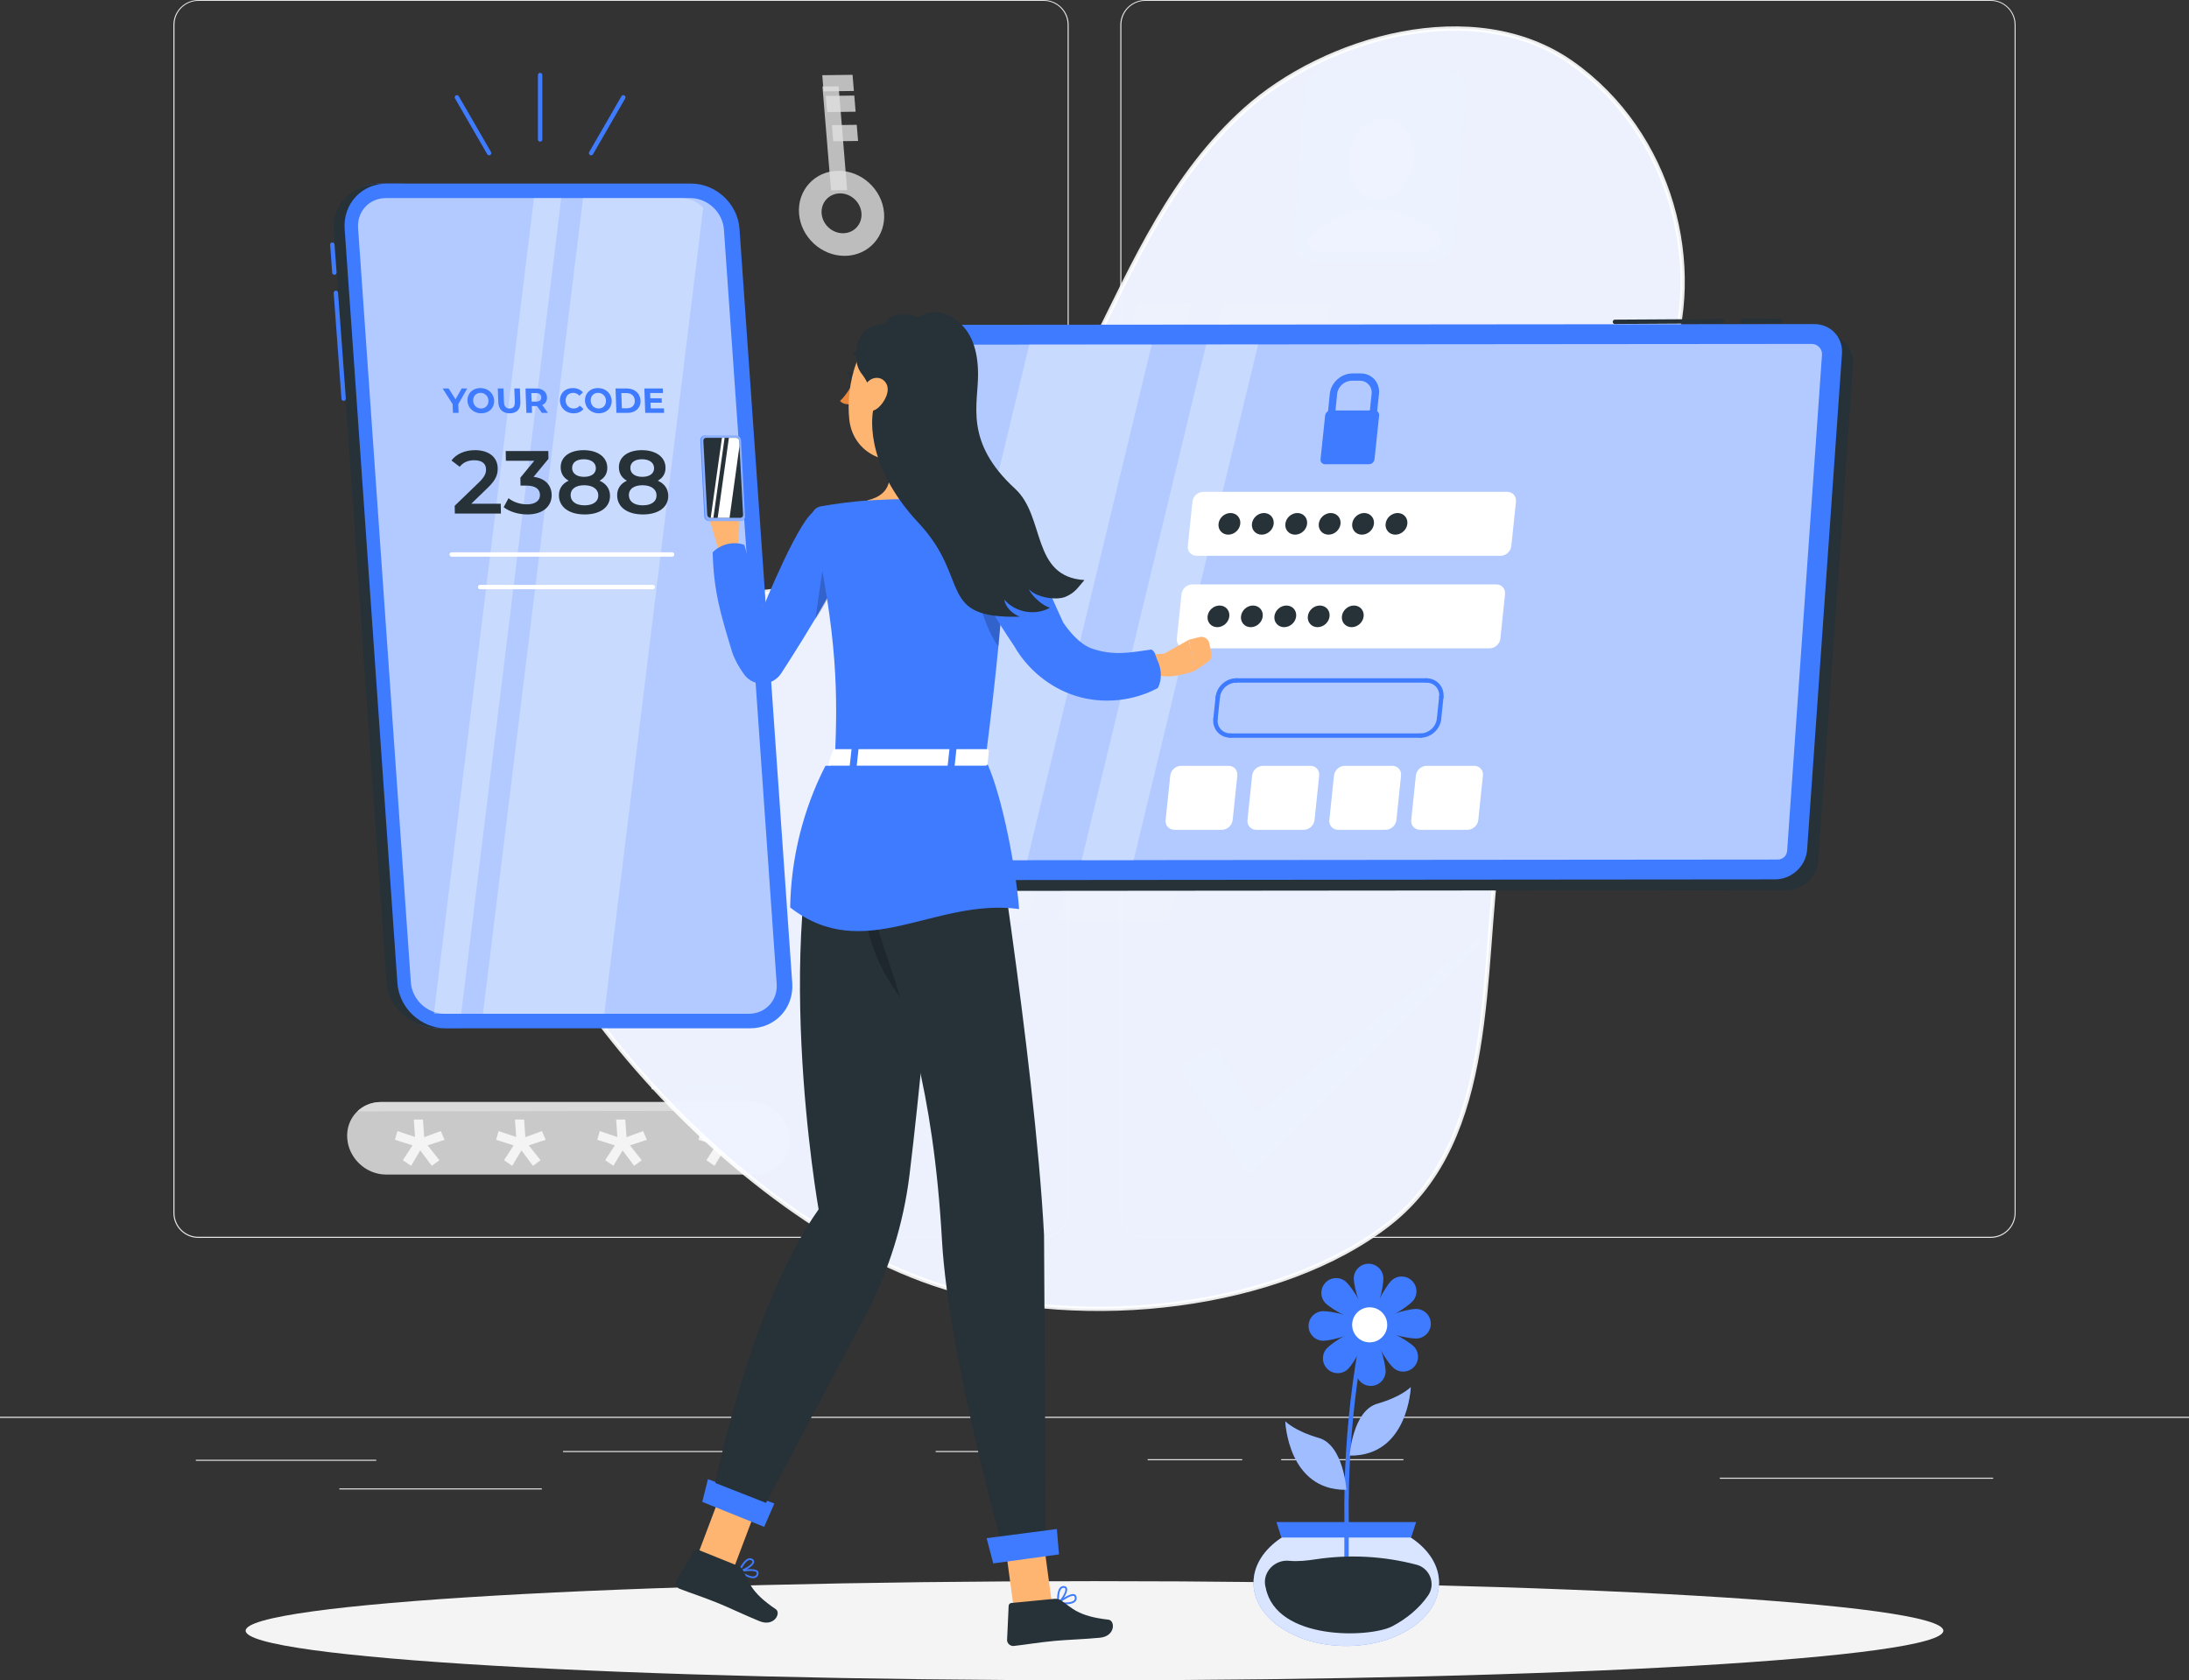 <?xml version="1.0" encoding="UTF-8"?>
<!DOCTYPE svg PUBLIC "-//W3C//DTD SVG 1.1//EN" "http://www.w3.org/Graphics/SVG/1.1/DTD/svg11.dtd">
<!-- Creator: CorelDRAW 2021 (64-Bit Evaluation Version) -->
<svg xmlns="http://www.w3.org/2000/svg" xml:space="preserve" width="176.389mm" height="135.416mm" version="1.1" shape-rendering="geometricPrecision" text-rendering="geometricPrecision" image-rendering="optimizeQuality" fill-rule="evenodd" clip-rule="evenodd"
viewBox="0 0 1883.26 1445.8"
 xmlns:xlink="http://www.w3.org/1999/xlink"
 xmlns:xodm="http://www.corel.com/coreldraw/odm/2003">
 <rect x="0" y="0" width="1883.26" height="1445.8" fill="#333333" stroke="none"/>
 <g id="Layer_x0020_1">
  <g id="_2673291451824">
   <g>
    <g>
     <path fill="#F4F4F4" fill-rule="nonzero" d="M941.63 1360.53c403.33,0 730.29,19.09 730.29,42.64 0,23.55 -326.96,42.64 -730.29,42.64 -403.33,0 -730.29,-19.09 -730.29,-42.64 0,-23.55 326.96,-42.64 730.29,-42.64z"/>
    </g>
    <g>
     <path fill="#E6E6E6" fill-rule="nonzero" d="M897.92 1065.17l-727.28 0c-11.86,-0.02 -21.47,-9.64 -21.47,-21.51l0 -1022.35c0.1,-11.79 9.68,-21.3 21.47,-21.32l727.28 0c11.88,0 21.51,9.63 21.51,21.51l0 1022.16c0,11.88 -9.63,21.51 -21.51,21.51zm-727.28 -1064.42l0 0c-11.34,0.02 -20.53,9.22 -20.53,20.56l0 1022.35c0,11.34 9.18,20.54 20.53,20.57l727.28 0c11.35,-0.02 20.54,-9.22 20.57,-20.57l0 -1022.35c-0.02,-11.35 -9.22,-20.54 -20.57,-20.56l-727.28 0z"/>
     <path fill="#E6E6E6" fill-rule="nonzero" d="M1712.66 1065.17l-727.32 0c-11.87,-0.02 -21.49,-9.64 -21.51,-21.51l0 -1022.35c0.12,-11.8 9.71,-21.3 21.51,-21.32l727.32 0c11.78,0.04 21.33,9.54 21.43,21.32l0 1022.35c0,11.85 -9.58,21.47 -21.43,21.51zm-727.32 -1064.42l0 0c-11.35,0.02 -20.54,9.22 -20.57,20.56l0 1022.35c0.02,11.35 9.22,20.54 20.57,20.57l727.32 0c11.35,-0.02 20.54,-9.22 20.56,-20.57l0 -1022.35c-0.02,-11.35 -9.22,-20.54 -20.56,-20.56l-727.32 0z"/>
    </g>
    <g>
     <polygon fill="#DFDFDF" fill-rule="nonzero" points="168.48,1256.06 323.7,1256.06 323.7,1257 168.48,1257 "/>
     <polygon fill="#DFDFDF" fill-rule="nonzero" points="484.41,1248.52 640.08,1248.52 640.08,1249.47 484.41,1249.47 "/>
     <polygon fill="#DFDFDF" fill-rule="nonzero" points="804.98,1248.52 842.65,1248.52 842.65,1249.47 804.98,1249.47 "/>
     <polygon fill="#DFDFDF" fill-rule="nonzero" points="291.98,1280.69 466.18,1280.69 466.18,1281.63 291.98,1281.63 "/>
     <polygon fill="#DFDFDF" fill-rule="nonzero" points="987.36,1255.57 1068.71,1255.57 1068.71,1256.51 987.36,1256.51 "/>
     <polygon fill="#DFDFDF" fill-rule="nonzero" points="1102.24,1255.57 1207.43,1255.57 1207.43,1256.51 1102.24,1256.51 "/>
     <polygon fill="#DFDFDF" fill-rule="nonzero" points="1479.6,1271.5 1714.79,1271.5 1714.79,1272.44 1479.6,1272.44 "/>
    </g>
    <polygon fill="#EBEBEB" fill-rule="nonzero" points="1883.26,1220.04 -0,1220.04 -0,1219.1 1883.26,1219.1 "/>
   </g>
   <g>
    <g>
     <g>
      <g>
       <path fill="#DFDFDF" fill-rule="nonzero" fill-opacity="0.8" d="M1261.16 78.16l-9.39 129.1c-0.31,4.5 -2.26,8.58 -5.25,11.64 -3.45,3.67 -8.33,5.96 -13.59,5.96l-103.55 0c-3.83,0 -7.28,-1.21 -10,-3.32 -4.24,-3.16 -6.78,-8.39 -6.37,-14.29l9.39 -129.1c0.68,-9.73 9.11,-17.6 18.83,-17.6l103.55 0c9.73,0 17.05,7.88 16.37,17.6z"/>
      </g>
      <g>
       <path fill="white" fill-rule="nonzero" fill-opacity="0.8" d="M1216.25 136.6c-1.33,19.04 -15.1,34.48 -30.75,34.48 -15.65,0 -27.26,-15.44 -25.93,-34.48 1.33,-19.04 15.1,-34.48 30.75,-34.48 15.65,0 27.26,15.44 25.93,34.48z"/>
       <path fill="white" fill-rule="nonzero" fill-opacity="0.8" d="M1229.31 215.96l-94.76 0c-6.01,0 -10.17,-2.88 -10.32,-6.93 -0.22,-5.86 30.51,-31.28 59.67,-29.07 0.11,0.01 0.21,0 0.32,0 0.12,0 0.23,0 0.35,0 17.86,0.08 34.68,7.63 48.81,18.8 14.06,11.12 0.76,17.2 -4.06,17.2z"/>
      </g>
     </g>
     <g>
      <g>
       <path fill="#DFDFDF" fill-rule="nonzero" fill-opacity="0.8" d="M727.02 220.15c-20.16,0.25 -37.91,-15.96 -39.57,-36.13 -1.66,-20.18 13.39,-36.8 33.54,-37.05 20.16,-0.25 37.91,15.96 39.58,36.14 1.66,20.18 -13.39,36.8 -33.55,37.05zm-4.43 -53.74l0 0c-9.45,0.12 -16.5,7.91 -15.72,17.36 0.78,9.45 9.1,17.05 18.54,16.93 9.45,-0.12 16.5,-7.9 15.72,-17.36 -0.78,-9.45 -9.1,-17.05 -18.55,-16.93z"/>
      </g>
      <g>
       <g>
        <polygon fill="#DFDFDF" fill-rule="nonzero" fill-opacity="0.8" points="728.83,163.59 714.95,163.77 707.59,74.44 721.47,74.26 "/>
       </g>
       <g>
        <g>
         <polygon fill="#DFDFDF" fill-rule="nonzero" fill-opacity="0.8" points="734.62,78.27 708.56,78.6 707.42,64.71 733.47,64.38 "/>
        </g>
        <g>
         <polygon fill="#DFDFDF" fill-rule="nonzero" fill-opacity="0.8" points="736.11,96.12 711.61,96.43 710.47,82.54 734.97,82.23 "/>
        </g>
        <g>
         <polygon fill="#DFDFDF" fill-rule="nonzero" fill-opacity="0.8" points="738.23,121.3 716.84,121.56 715.7,107.67 737.08,107.41 "/>
        </g>
       </g>
      </g>
     </g>
     <g>
      <g>
       <path fill="#EFEFEF" fill-rule="nonzero" fill-opacity="0.8" d="M298.72 979.44c0.08,1.13 0.23,2.26 0.42,3.35 1.26,7.27 5.03,13.82 10.27,18.72 6.04,5.65 14.09,9.15 22.71,9.15l318.23 0c16.12,0 28.53,-12.2 29.09,-27.87 0.04,-1.09 0.03,-2.22 -0.05,-3.35 -0.6,-8.59 -4.65,-16.42 -10.69,-22.03 -6.05,-5.65 -14.09,-9.15 -22.71,-9.15l-318.23 0c-17.25,0 -30.25,13.97 -29.04,31.19z"/>
      </g>
      <g>
       <path fill="#DFDFDF" fill-rule="nonzero" fill-opacity="0.8" d="M679.44 982.78c-0.02,1.02 -0.11,2.03 -0.28,3.01 -0.84,-8.14 -4.81,-15.52 -10.59,-20.87 -6.04,-5.65 -14.08,-9.15 -22.7,-9.15l-338.43 0.53c5.17,-5.01 12.31,-8.06 20.33,-8.06l318.23 0c8.63,0 16.66,3.5 22.7,9.15 6.04,5.61 10.12,13.45 10.72,22.03 0.06,1.13 0.07,2.26 0.02,3.35z"/>
      </g>
      <g>
       <g>
        <polygon fill="white" fill-rule="nonzero" fill-opacity="0.8" points="624.98,963.3 626.05,978.52 640.31,973.24 643.55,980.75 628.98,985.56 639.15,998.33 632.58,1003.14 622.67,989.87 614.76,1003.14 607.71,998.33 615.97,985.56 600.86,980.75 603.04,973.28 618.17,978.38 617.12,963.3 "/>
        <polygon fill="white" fill-rule="nonzero" fill-opacity="0.8" points="537.95,963.3 539.01,978.52 553.28,973.24 556.51,980.75 541.94,985.56 552.12,998.33 545.54,1003.14 535.64,989.87 527.72,1003.14 520.68,998.33 528.93,985.56 513.83,980.75 516,973.28 531.14,978.38 530.09,963.3 "/>
        <polygon fill="white" fill-rule="nonzero" fill-opacity="0.8" points="450.91,963.3 451.98,978.52 466.24,973.24 469.48,980.75 454.91,985.56 465.08,998.33 458.51,1003.14 448.6,989.87 440.69,1003.14 433.65,998.33 441.9,985.56 426.79,980.75 428.97,973.28 444.11,978.38 443.05,963.3 "/>
        <polygon fill="white" fill-rule="nonzero" fill-opacity="0.8" points="363.88,963.3 364.94,978.52 379.21,973.24 382.45,980.75 367.88,985.56 378.05,998.33 371.48,1003.14 361.57,989.87 353.66,1003.14 346.61,998.33 354.87,985.56 339.76,980.75 341.94,973.28 357.07,978.38 356.02,963.3 "/>
       </g>
      </g>
      <g>
       <g>
        <polygon fill="#DFDFDF" fill-rule="nonzero" fill-opacity="0.8" points="575.28,937.25 560.45,937.25 560.51,933.49 575.34,933.49 "/>
       </g>
       <g>
        <polygon fill="#DFDFDF" fill-rule="nonzero" fill-opacity="0.8" points="639.08,937.25 590.67,937.25 590.73,933.49 639.14,933.49 "/>
       </g>
      </g>
     </g>
    </g>
    <g>
     <path fill="#DFDFDF" fill-rule="nonzero" fill-opacity="0.8" d="M1014.65 918.26l60.01 92.4 197.96 -197.96c1.74,-1.74 -0.66,-4.45 -2.6,-2.93l-188.65 147.87 -35.63 -57.44 -31.1 18.06z"/>
    </g>
   </g>
   <g>
    <g>
     <path fill="#3F7BFF" fill-rule="nonzero" fill-opacity="0.902" d="M1071.26 94.37c-62.65,56.3 -94.83,130.75 -130.21,201.62 -35.38,70.87 -78.64,143.39 -154.47,187.05 -53.85,31.01 -137.09,16.49 -195.23,41.56 -93.6,40.36 -130.73,74.6 -153.32,160.32 -26.87,101.94 177.71,361.96 374.6,422.65 120.66,37.19 289.11,18.58 382.71,-54.92 93.6,-73.5 78.32,-217.16 94.06,-323.48 11.33,-76.54 5.34,-156.06 36.71,-228.63 27.8,-64.33 83.28,-118.73 108.2,-183.87 33.15,-86.65 3.79,-201.98 -82.06,-262.43 -84.33,-59.38 -212.9,-21.06 -280.98,40.13z"/>
    </g>
    <g>
     <path fill="white" fill-rule="nonzero" fill-opacity="0.902" stroke="white" stroke-width="3.77" stroke-miterlimit="22.926" stroke-opacity="0.902" d="M1071.26 94.37c-62.65,56.3 -94.83,130.75 -130.21,201.62 -35.38,70.87 -78.64,143.39 -154.47,187.05 -53.85,31.01 -137.09,16.49 -195.23,41.56 -93.6,40.36 -130.73,74.6 -153.32,160.32 -26.87,101.94 177.71,361.96 374.6,422.65 120.66,37.19 289.11,18.58 382.71,-54.92 93.6,-73.5 78.32,-217.16 94.06,-323.48 11.33,-76.54 5.34,-156.06 36.71,-228.63 27.8,-64.33 83.28,-118.73 108.2,-183.87 33.15,-86.65 3.79,-201.98 -82.06,-262.43 -84.33,-59.38 -212.9,-21.06 -280.98,40.13z"/>
    </g>
   </g>
   <g>
    <polygon fill="white" fill-rule="nonzero" fill-opacity="0.102" points="978.76,260.74 836.61,792.38 884.43,792.38 1025,260.74 "/>
    <polygon fill="white" fill-rule="nonzero" fill-opacity="0.102" points="1052.55,260.74 910.4,792.38 1005.25,792.38 1145.83,260.74 "/>
   </g>
   <g>
    <g>
     <g>
      <g>
       <g>
        <g>
         <path fill="#263138" fill-rule="nonzero" d="M1564.28 740.44l29.99 -426.76c0.99,-14.1 -9.69,-25.52 -23.86,-25.51l-744.77 0.65c-14.17,0.01 -26.46,11.45 -27.45,25.55l-29.99 426.76c-0.99,14.1 9.69,25.52 23.86,25.51l744.77 -0.65c14.17,-0.01 26.46,-11.45 27.45,-25.55z"/>
        </g>
       </g>
      </g>
     </g>
     <g>
      <g>
       <path fill="#3F7BFF" fill-rule="nonzero" d="M1554.72 731.13l29.99 -426.76c0.99,-14.1 -9.69,-25.52 -23.86,-25.51l-744.77 0.65c-14.17,0.01 -26.46,11.45 -27.45,25.55l-29.99 426.76c-0.99,14.1 9.69,25.52 23.86,25.51l744.77 -0.65c14.17,-0.01 26.46,-11.45 27.45,-25.55z"/>
       <path fill="white" fill-rule="nonzero" fill-opacity="0.6" d="M1534.98 737.43c-1.06,0.99 -2.9,2.18 -5.62,2.18l-744.77 0.65c-5.01,0 -9.1,-4.36 -8.75,-9.33l29.99 -426.76c0.19,-2.68 1.49,-4.42 2.55,-5.41 1.06,-0.99 2.9,-2.17 5.62,-2.18l744.77 -0.64c5.01,-0 9.1,4.35 8.75,9.33l-29.99 426.76c-0.19,2.68 -1.49,4.42 -2.55,5.41z"/>
       <g>
        <path fill="white" fill-rule="nonzero" d="M1287.24 502.83l-261.42 0c-4.67,0 -8.85,3.77 -9.33,8.41l-4 38.23c-0.49,4.65 2.9,8.41 7.57,8.41l261.42 0c4.67,0 8.85,-3.77 9.33,-8.41l4 -38.23c0.49,-4.65 -2.9,-8.41 -7.57,-8.41z"/>
        <g>
         <path fill="white" fill-rule="nonzero" d="M1056.92 658.97l-40.79 0c-4.67,0 -8.85,3.77 -9.33,8.41l-4 38.23c-0.49,4.65 2.9,8.41 7.57,8.41l40.79 0c4.67,0 8.85,-3.77 9.33,-8.41l4 -38.23c0.49,-4.65 -2.9,-8.41 -7.57,-8.41z"/>
         <path fill="white" fill-rule="nonzero" d="M1127.36 658.97l-40.79 0c-4.67,0 -8.85,3.77 -9.33,8.41l-4 38.23c-0.49,4.65 2.9,8.41 7.57,8.41l40.79 0c4.67,0 8.85,-3.77 9.33,-8.41l4 -38.23c0.49,-4.65 -2.9,-8.41 -7.57,-8.41z"/>
         <path fill="white" fill-rule="nonzero" d="M1197.79 658.97l-40.79 0c-4.67,0 -8.85,3.77 -9.33,8.41l-4 38.23c-0.49,4.65 2.9,8.41 7.57,8.41l40.79 0c4.67,0 8.85,-3.77 9.33,-8.41l4 -38.23c0.49,-4.65 -2.9,-8.41 -7.57,-8.41z"/>
         <path fill="white" fill-rule="nonzero" d="M1268.23 658.97l-40.79 0c-4.67,0 -8.85,3.77 -9.33,8.41l-4 38.23c-0.49,4.65 2.9,8.41 7.57,8.41l40.79 0c4.67,0 8.85,-3.77 9.33,-8.41l4 -38.23c0.49,-4.65 -2.9,-8.41 -7.57,-8.41z"/>
        </g>
        <line fill="none" fill-rule="nonzero" stroke="#3F7BFF" stroke-width="3.77" stroke-linecap="round" stroke-linejoin="round" stroke-miterlimit="10" x1="1058.61" y1="632.93" x2="1222.14" y2= "632.93" />
        <path fill="none" fill-rule="nonzero" stroke="#3F7BFF" stroke-width="3.77" stroke-linecap="round" stroke-linejoin="round" stroke-miterlimit="10" d="M1222.14 632.93c7.95,0 15.07,-6.41 15.89,-14.33"/>
        <line fill="none" fill-rule="nonzero" stroke="#3F7BFF" stroke-width="3.77" stroke-linecap="round" stroke-linejoin="round" stroke-miterlimit="10" x1="1238.04" y1="618.6" x2="1240" y2= "599.84" />
        <path fill="none" fill-rule="nonzero" stroke="#3F7BFF" stroke-width="3.77" stroke-linecap="round" stroke-linejoin="round" stroke-miterlimit="10" d="M1240 599.84c0.83,-7.91 -4.95,-14.33 -12.9,-14.33"/>
        <line fill="none" fill-rule="nonzero" stroke="#3F7BFF" stroke-width="3.77" stroke-linecap="round" stroke-linejoin="round" stroke-miterlimit="10" x1="1227.1" y1="585.51" x2="1063.58" y2= "585.51" />
        <path fill="none" fill-rule="nonzero" stroke="#3F7BFF" stroke-width="3.77" stroke-linecap="round" stroke-linejoin="round" stroke-miterlimit="10" d="M1063.58 585.51c-7.95,0 -15.06,6.41 -15.89,14.33"/>
        <line fill="none" fill-rule="nonzero" stroke="#3F7BFF" stroke-width="3.77" stroke-linecap="round" stroke-linejoin="round" stroke-miterlimit="10" x1="1047.68" y1="599.84" x2="1045.72" y2= "618.6" />
        <path fill="none" fill-rule="nonzero" stroke="#3F7BFF" stroke-width="3.77" stroke-linecap="round" stroke-linejoin="round" stroke-miterlimit="10" d="M1045.72 618.6c-0.83,7.91 4.95,14.33 12.9,14.33"/>
        <path fill="white" fill-rule="nonzero" d="M1296.66 423.22l-261.42 0c-4.67,0 -8.85,3.77 -9.33,8.41l-4 38.23c-0.49,4.65 2.9,8.41 7.57,8.41l261.42 0c4.67,0 8.85,-3.76 9.33,-8.41l4 -38.23c0.49,-4.65 -2.9,-8.41 -7.57,-8.41z"/>
        <path fill="#263138" fill-rule="nonzero" d="M1057.61 530.35c0.54,-5.14 -3.21,-9.31 -8.38,-9.31 -5.17,0 -9.79,4.17 -10.33,9.31 -0.54,5.14 3.21,9.31 8.38,9.31 5.17,0 9.79,-4.17 10.33,-9.31z"/>
        <path fill="#263138" fill-rule="nonzero" d="M1086.37 530.35c0.54,-5.14 -3.22,-9.31 -8.38,-9.31 -5.17,0 -9.79,4.17 -10.33,9.31 -0.54,5.14 3.21,9.31 8.38,9.31 5.17,0 9.79,-4.17 10.33,-9.31z"/>
        <path fill="#263138" fill-rule="nonzero" d="M1115.12 530.35c0.54,-5.14 -3.21,-9.31 -8.38,-9.31 -5.17,0 -9.79,4.17 -10.33,9.31 -0.54,5.14 3.21,9.31 8.38,9.31 5.17,0 9.79,-4.17 10.33,-9.31z"/>
        <path fill="#263138" fill-rule="nonzero" d="M1143.87 530.35c0.54,-5.14 -3.21,-9.31 -8.38,-9.31 -5.17,0 -9.79,4.17 -10.33,9.31 -0.54,5.14 3.22,9.31 8.38,9.31 5.17,0 9.79,-4.17 10.33,-9.31z"/>
        <path fill="#263138" fill-rule="nonzero" d="M1173.19 530.35c0.54,-5.14 -3.21,-9.31 -8.38,-9.31 -5.17,0 -9.79,4.17 -10.33,9.31 -0.54,5.14 3.21,9.31 8.38,9.31 5.17,0 9.79,-4.17 10.33,-9.31z"/>
        <path fill="#263138" fill-rule="nonzero" d="M1067.04 450.75c0.54,-5.14 -3.22,-9.31 -8.38,-9.31 -5.17,0 -9.79,4.17 -10.33,9.31 -0.54,5.14 3.21,9.31 8.38,9.31 5.17,0 9.79,-4.17 10.33,-9.31z"/>
        <path fill="#263138" fill-rule="nonzero" d="M1095.79 450.75c0.54,-5.14 -3.21,-9.31 -8.38,-9.31 -5.17,0 -9.79,4.17 -10.33,9.31 -0.54,5.14 3.21,9.31 8.38,9.31 5.17,0 9.79,-4.17 10.33,-9.31z"/>
        <path fill="#263138" fill-rule="nonzero" d="M1124.54 450.75c0.54,-5.14 -3.21,-9.31 -8.38,-9.31 -5.17,0 -9.79,4.17 -10.33,9.31 -0.54,5.14 3.21,9.31 8.38,9.31 5.17,0 9.79,-4.17 10.33,-9.31z"/>
        <path fill="#263138" fill-rule="nonzero" d="M1153.29 450.75c0.54,-5.14 -3.21,-9.31 -8.38,-9.31 -5.17,0 -9.79,4.17 -10.33,9.31 -0.54,5.14 3.21,9.31 8.38,9.31 5.17,0 9.79,-4.17 10.33,-9.31z"/>
        <path fill="#263138" fill-rule="nonzero" d="M1182.04 450.75c0.54,-5.14 -3.21,-9.31 -8.38,-9.31 -5.17,0 -9.79,4.17 -10.33,9.31 -0.54,5.14 3.21,9.31 8.38,9.31 5.17,0 9.79,-4.17 10.33,-9.31z"/>
        <path fill="#263138" fill-rule="nonzero" d="M1210.79 450.75c0.54,-5.14 -3.21,-9.31 -8.38,-9.31 -5.17,0 -9.79,4.17 -10.33,9.31 -0.54,5.14 3.21,9.31 8.38,9.31 5.17,0 9.79,-4.17 10.33,-9.31z"/>
       </g>
       <g>
        <g>
         <g>
          <path fill="#3F7BFF" fill-rule="nonzero" d="M1186.37 338.92l-2.04 19.31c-0.18,1.74 -1.75,3.15 -3.5,3.15 -1.75,0 -3.02,-1.41 -2.83,-3.15l2.04 -19.31c0.66,-6.24 -3.9,-11.31 -10.17,-11.31l-6.94 0c-6.27,0 -11.9,5.08 -12.56,11.31l-1.77 17.93 -6.33 0 1.77 -17.93c1.02,-9.71 9.8,-17.61 19.55,-17.61l6.94 0c9.75,0 16.86,7.9 15.84,17.61z"/>
         </g>
         <g>
          <g>
           <path fill="#3F7BFF" fill-rule="nonzero" d="M1186.5 357.52l-3.97 37.62c-0.25,2.38 -2.39,4.31 -4.78,4.31l-37.8 0c-2.39,0 -4.12,-1.93 -3.87,-4.31l3.97 -37.62c0.16,-1.54 1.12,-2.89 2.42,-3.65 0.71,-0.42 1.52,-0.66 2.37,-0.66l37.8 0c0.82,0 1.56,0.23 2.17,0.62 1.18,0.76 1.87,2.13 1.7,3.69z"/>
          </g>
         </g>
        </g>
       </g>
      </g>
     </g>
    </g>
    <g>
     <line fill="none" fill-rule="nonzero" stroke="#263138" stroke-width="3.77" stroke-linecap="round" stroke-linejoin="round" stroke-miterlimit="10" x1="1481.41" y1="276.38" x2="1389.37" y2= "276.93" />
     <line fill="none" fill-rule="nonzero" stroke="#263138" stroke-width="3.77" stroke-linecap="round" stroke-linejoin="round" stroke-miterlimit="10" x1="1531.58" y1="276.13" x2="1499.05" y2= "276.27" />
    </g>
    <g>
     <path fill="white" fill-rule="nonzero" fill-opacity="0.302" d="M885.51 296.47l105.37 0 -107.12 443.79 -84.8 0c-0.08,0 -0.15,0 -0.23,-0 -10.49,-0.05 -17.9,-10.1 -15.44,-20.29l102.22 -423.5z"/>
     <polygon fill="white" fill-rule="nonzero" fill-opacity="0.302" points="1037.66,296.47 1082.4,296.47 975.27,740.26 930.54,740.26 "/>
    </g>
   </g>
   <g>
    <g>
     <g>
      <g>
       <g>
        <path fill="#3F7BFF" fill-rule="nonzero" d="M326.38 157.94l21.38 0c-21.52,0 -37.74,17.44 -36.24,38.96l45.38 648.96c1.5,21.52 20.17,38.96 41.69,38.96l-21.38 0c-21.52,0 -40.18,-17.44 -41.69,-38.96l-45.38 -648.96c-1.5,-21.52 14.72,-38.96 36.24,-38.96z"/>
        <path fill="#263138" fill-rule="nonzero" d="M326.38 157.94l21.38 0c-21.52,0 -37.74,17.44 -36.24,38.96l45.38 648.96c1.5,21.52 20.17,38.96 41.69,38.96l-21.38 0c-21.52,0 -43.2,-17.44 -44.7,-38.96l-45.38 -648.96c-1.5,-21.52 17.73,-38.96 39.25,-38.96z"/>
       </g>
       <path fill="#3F7BFF" fill-rule="nonzero" d="M383.59 884.83l261.76 0c21.52,0 37.74,-17.44 36.24,-38.96l-45.38 -648.96c-1.5,-21.52 -20.17,-38.96 -41.69,-38.96l-261.77 0c-21.52,0 -37.74,17.44 -36.24,38.96l45.38 648.96c1.51,21.52 20.17,38.96 41.69,38.96z"/>
       <g>
        <path fill="white" fill-rule="nonzero" fill-opacity="0.6" d="M593.82 170.44c14.94,0 27.95,12.16 28.99,27.12l45.38 648.96c0.49,6.96 -1.73,13.46 -6.25,18.31 -4.5,4.83 -10.8,7.5 -17.73,7.5l-261.76 0c-14.94,0 -27.95,-12.16 -28.99,-27.11l-45.38 -648.96c-0.49,-6.96 1.73,-13.46 6.25,-18.31 4.5,-4.83 10.8,-7.5 17.73,-7.5l261.76 0z"/>
       </g>
       <g>
        <path fill="white" fill-rule="nonzero" fill-opacity="0.302" d="M519.9 872.32l-104.4 0 86.1 -701.88 84.02 0c7.66,0 14.51,3.21 19.36,8.34l-85.07 693.55z"/>
        <polygon fill="white" fill-rule="nonzero" fill-opacity="0.302" points="396.76,872.32 373.28,872.32 459.38,170.44 482.86,170.44 "/>
       </g>
       <g>
        <line fill="none" fill-rule="nonzero" stroke="white" stroke-width="3.77" stroke-linecap="round" stroke-linejoin="round" stroke-miterlimit="10" x1="388.62" y1="477.12" x2="578.23" y2= "477.12" />
        <line fill="none" fill-rule="nonzero" stroke="white" stroke-width="3.77" stroke-linecap="round" stroke-linejoin="round" stroke-miterlimit="10" x1="413.08" y1="505.16" x2="561.59" y2= "505.16" />
       </g>
       <g>
        <g>
         <polygon fill="#3F7BFF" fill-rule="nonzero" points="394.27,347.83 394.53,355.28 389.67,355.28 389.41,347.77 380.81,334.25 385.97,334.25 391.91,343.59 397.19,334.25 401.96,334.25 "/>
         <path fill="#3F7BFF" fill-rule="nonzero" d="M402.16 344.77c-0.22,-6.25 4.48,-10.87 11.11,-10.87 6.6,0 11.65,4.6 11.87,10.87 0.22,6.28 -4.51,10.88 -11.11,10.88 -6.63,0 -11.65,-4.63 -11.87,-10.88zm18.06 0l0 0c-0.14,-3.99 -3.06,-6.73 -6.81,-6.73 -3.75,0 -6.47,2.73 -6.33,6.73 0.14,4 3.05,6.73 6.8,6.73 3.75,0 6.47,-2.73 6.33,-6.73z"/>
         <path fill="#3F7BFF" fill-rule="nonzero" d="M428.69 346.03l-0.41 -11.78 4.86 0 0.4 11.6c0.14,4 1.94,5.65 4.88,5.65 2.97,0 4.62,-1.65 4.48,-5.65l-0.4 -11.6 4.8 0 0.41 11.78c0.22,6.19 -3.2,9.61 -9.17,9.61 -5.97,0 -9.63,-3.42 -9.85,-9.61z"/>
         <path fill="#3F7BFF" fill-rule="nonzero" d="M466.23 355.28l-4.26 -5.86 -0.24 0 -4.23 0 0.21 5.86 -4.86 0 -0.74 -21.03 9.09 0c5.61,0 9.22,2.92 9.39,7.63 0.11,3.15 -1.39,5.47 -4.09,6.64l4.95 6.76 -5.22 0zm-5.16 -17.06l0 0 -3.97 0 0.26 7.33 3.96 0c2.97,0 4.42,-1.38 4.34,-3.67 -0.08,-2.31 -1.63,-3.66 -4.59,-3.66z"/>
         <path fill="#3F7BFF" fill-rule="nonzero" d="M481.72 344.77c-0.22,-6.34 4.48,-10.87 11.02,-10.87 3.63,0 6.71,1.32 8.77,3.73l-3.02 2.88c-1.46,-1.62 -3.26,-2.46 -5.36,-2.46 -3.93,0 -6.62,2.76 -6.49,6.73 0.14,3.97 3.02,6.73 6.96,6.73 2.1,0 3.84,-0.84 5.19,-2.49l3.22 2.88c-1.9,2.43 -4.88,3.76 -8.54,3.76 -6.51,0 -11.53,-4.54 -11.75,-10.88z"/>
         <path fill="#3F7BFF" fill-rule="nonzero" d="M503.28 344.77c-0.22,-6.25 4.48,-10.87 11.11,-10.87 6.6,0 11.65,4.6 11.87,10.87 0.22,6.28 -4.51,10.88 -11.11,10.88 -6.63,0 -11.65,-4.63 -11.87,-10.88zm18.06 0l0 0c-0.14,-3.99 -3.06,-6.73 -6.81,-6.73 -3.75,0 -6.47,2.73 -6.33,6.73 0.14,4 3.05,6.73 6.8,6.73 3.75,0 6.47,-2.73 6.33,-6.73z"/>
         <path fill="#3F7BFF" fill-rule="nonzero" d="M529.57 334.25l9.54 0c6.87,0 11.72,4.15 11.95,10.51 0.22,6.37 -4.34,10.51 -11.21,10.51l-9.54 0 -0.74 -21.03zm9.89 17.03l0 0c4.17,0 6.81,-2.49 6.67,-6.52 -0.14,-4.02 -2.96,-6.52 -7.13,-6.52l-4.44 0 0.46 13.04 4.44 0z"/>
         <polygon fill="#3F7BFF" fill-rule="nonzero" points="571.23,351.37 571.37,355.28 555.11,355.28 554.37,334.25 570.24,334.25 570.38,338.16 559.34,338.16 559.49,342.72 569.25,342.72 569.38,346.51 559.63,346.51 559.8,351.37 "/>
        </g>
        <g>
         <path fill="#263138" fill-rule="nonzero" d="M430.81 433.44l0.15 8.45 -39.65 0 -0.12 -6.68 21.01 -20.28c5.14,-5 6.01,-8.15 5.95,-11.14 -0.09,-4.92 -3.52,-7.76 -10.13,-7.76 -5.22,0 -9.57,1.77 -12.5,5.61l-7.09 -5.38c4.05,-5.61 11.45,-8.91 20.28,-8.91 11.68,0 19.31,5.91 19.48,15.44 0.09,5.22 -1.28,9.99 -8.62,16.98l-14.13 13.68 25.36 0z"/>
         <path fill="#263138" fill-rule="nonzero" d="M474.63 425.75c0.16,9.06 -6.54,16.9 -20.99,16.9 -7.61,0 -15.25,-2.31 -20.32,-6.22l4.17 -7.76c3.89,3.23 9.77,5.3 15.84,5.3 7.15,0 11.32,-3.15 11.23,-8.14 -0.09,-4.84 -3.67,-7.99 -11.82,-7.99l-4.92 0 -0.12 -6.84 11.96 -14.52 -24.43 0 -0.14 -8.37 36.65 0 0.11 6.68 -12.79 15.52c10.17,1.31 15.42,7.38 15.56,15.44z"/>
         <path fill="#263138" fill-rule="nonzero" d="M524.81 426.45c0.18,9.99 -8.4,16.21 -21.77,16.21 -13.37,0 -22,-6.22 -22.18,-16.21 -0.1,-5.92 2.89,-10.3 8.38,-12.83 -4.34,-2.38 -6.79,-6.23 -6.88,-11.29 -0.16,-9.22 7.8,-14.98 19.71,-14.98 11.99,0 20.23,5.76 20.4,14.98 0.09,5.07 -2.3,8.91 -6.64,11.29 5.65,2.53 8.88,6.91 8.98,12.83zm-10.07 -0.31l0 0c-0.1,-5.3 -4.76,-8.61 -12.14,-8.61 -7.38,0 -11.78,3.3 -11.68,8.61 0.1,5.45 4.61,8.68 11.98,8.68 7.38,0 11.93,-3.23 11.84,-8.68zm-22.54 -23.36l0 0c0.08,4.61 3.97,7.53 10.27,7.53 6.38,0 10.25,-2.92 10.17,-7.53 -0.08,-4.84 -4.28,-7.61 -10.43,-7.61 -6.15,0 -10.09,2.77 -10.01,7.61z"/>
         <path fill="#263138" fill-rule="nonzero" d="M574.91 426.45c0.18,9.99 -8.4,16.21 -21.77,16.21 -13.37,0 -22,-6.22 -22.18,-16.21 -0.1,-5.92 2.89,-10.3 8.38,-12.83 -4.34,-2.38 -6.79,-6.23 -6.88,-11.29 -0.16,-9.22 7.8,-14.98 19.71,-14.98 11.99,0 20.23,5.76 20.4,14.98 0.09,5.07 -2.3,8.91 -6.64,11.29 5.65,2.53 8.88,6.91 8.98,12.83zm-10.07 -0.31l0 0c-0.1,-5.3 -4.76,-8.61 -12.14,-8.61 -7.37,0 -11.78,3.3 -11.68,8.61 0.1,5.45 4.61,8.68 11.98,8.68 7.38,0 11.93,-3.23 11.84,-8.68zm-22.54 -23.36l0 0c0.08,4.61 3.97,7.53 10.27,7.53 6.38,0 10.25,-2.92 10.17,-7.53 -0.08,-4.84 -4.28,-7.61 -10.43,-7.61 -6.15,0 -10.09,2.77 -10.01,7.61z"/>
        </g>
       </g>
      </g>
     </g>
     <g>
      <line fill="none" fill-rule="nonzero" stroke="#3F7BFF" stroke-width="3.77" stroke-linecap="round" stroke-linejoin="round" stroke-miterlimit="10" x1="288.96" y1="252" x2="295.64" y2= "343.04" />
      <line fill="none" fill-rule="nonzero" stroke="#3F7BFF" stroke-width="3.77" stroke-linecap="round" stroke-linejoin="round" stroke-miterlimit="10" x1="285.92" y1="210.53" x2="287.68" y2= "234.55" />
     </g>
    </g>
    <g>
     <line fill="none" fill-rule="nonzero" stroke="#3F7BFF" stroke-width="3.77" stroke-linecap="round" stroke-linejoin="round" stroke-miterlimit="10" x1="464.68" y1="120.01" x2="464.68" y2= "64.58" />
     <line fill="none" fill-rule="nonzero" stroke="#3F7BFF" stroke-width="3.77" stroke-linecap="round" stroke-linejoin="round" stroke-miterlimit="10" x1="420.8" y1="131.74" x2="393.1" y2= "83.77" />
     <line fill="none" fill-rule="nonzero" stroke="#3F7BFF" stroke-width="3.77" stroke-linecap="round" stroke-linejoin="round" stroke-miterlimit="10" x1="536.25" y1="83.77" x2="508.55" y2= "131.76" />
    </g>
   </g>
   <g>
    <g>
     <path fill="none" fill-rule="nonzero" stroke="#3F7BFF" stroke-width="3.77" stroke-miterlimit="10" d="M1182.28 1103.7c-19.03,76.27 -26.76,155.35 -22.86,233.86"/>
     <g>
      <g>
       <path fill="#3F7BFF" fill-rule="nonzero" d="M1164.69 1100.45c0.17,7.03 6.48,31.9 13.51,31.73 7.03,-0.17 12.13,-25.31 11.96,-32.34 -0.17,-7.03 -6.01,-12.6 -13.04,-12.43 -7.03,0.17 -12.6,6.01 -12.43,13.04z"/>
       <path fill="#3F7BFF" fill-rule="nonzero" d="M1192.08 1179.51c-0.17,-7.03 -6.47,-31.9 -13.51,-31.72 -7.03,0.17 -12.13,25.31 -11.96,32.34 0.17,7.03 6.01,12.59 13.04,12.42 7.03,-0.17 12.6,-6.01 12.43,-13.04z"/>
       <path fill="#3F7BFF" fill-rule="nonzero" d="M1138.85 1153.68c7.03,-0.17 31.89,-6.48 31.72,-13.51 -0.17,-7.03 -25.31,-12.13 -32.34,-11.96 -7.03,0.17 -12.6,6.01 -12.43,13.04 0.17,7.03 6.01,12.6 13.04,12.43z"/>
       <path fill="#3F7BFF" fill-rule="nonzero" d="M1217.92 1126.29c-7.03,0.17 -31.89,6.47 -31.72,13.51 0.17,7.03 25.31,12.13 32.34,11.96 7.03,-0.17 12.6,-6.01 12.43,-13.04 -0.17,-7.03 -6.01,-12.6 -13.04,-12.42z"/>
       <path fill="#3F7BFF" fill-rule="nonzero" d="M1140.75 1121.72c5.09,4.85 27.13,17.98 31.99,12.88 4.85,-5.09 -9.32,-26.47 -14.41,-31.33 -5.09,-4.85 -13.16,-4.66 -18.01,0.44 -4.85,5.09 -4.66,13.15 0.43,18.01z"/>
       <path fill="#3F7BFF" fill-rule="nonzero" d="M1216.02 1158.25c-5.09,-4.85 -27.13,-17.97 -31.99,-12.88 -4.85,5.09 9.32,26.47 14.41,31.32 5.09,4.85 13.16,4.66 18.01,-0.44 4.85,-5.09 4.66,-13.16 -0.43,-18.01z"/>
       <path fill="#3F7BFF" fill-rule="nonzero" d="M1160.12 1177.62c4.85,-5.09 17.97,-27.13 12.88,-31.98 -5.09,-4.85 -26.47,9.32 -31.33,14.41 -4.85,5.09 -4.66,13.16 0.44,18.01 5.09,4.85 13.16,4.66 18.01,-0.44z"/>
       <path fill="#3F7BFF" fill-rule="nonzero" d="M1196.65 1102.35c-4.85,5.09 -17.97,27.13 -12.88,31.99 5.09,4.85 26.47,-9.32 31.32,-14.41 4.85,-5.09 4.66,-13.16 -0.44,-18.01 -5.09,-4.85 -13.16,-4.66 -18.01,0.44z"/>
       <path fill="white" fill-rule="nonzero" d="M1163.3 1140.35c0.2,8.33 7.12,14.92 15.45,14.71 8.33,-0.2 14.92,-7.11 14.72,-15.44 -0.2,-8.33 -7.12,-14.92 -15.45,-14.72 -8.33,0.2 -14.92,7.12 -14.72,15.45z"/>
      </g>
     </g>
     <path fill="#3F7BFF" fill-rule="nonzero" d="M1161.15 1252.46c0,0 2.6,-38.47 23.71,-44.55 21.11,-6.08 28.86,-14.33 28.86,-14.33 0,0 -2.14,59.62 -52.58,58.88z"/>
     <path fill="white" fill-rule="nonzero" fill-opacity="0.502" d="M1161.15 1252.46c0,0 2.6,-38.47 23.71,-44.55 21.11,-6.08 28.86,-14.33 28.86,-14.33 0,0 -2.14,59.62 -52.58,58.88z"/>
     <path fill="#3F7BFF" fill-rule="nonzero" d="M1158.36 1281.9c0,0 -2.6,-38.47 -23.71,-44.55 -21.11,-6.08 -28.86,-14.33 -28.86,-14.33 0,0 2.14,59.62 52.58,58.88z"/>
     <path fill="white" fill-rule="nonzero" fill-opacity="0.502" d="M1158.36 1281.9c0,0 -2.6,-38.47 -23.71,-44.55 -21.11,-6.08 -28.86,-14.33 -28.86,-14.33 0,0 2.14,59.62 52.58,58.88z"/>
     <g>
      <path fill="#3F7BFF" fill-rule="nonzero" d="M1238.05 1362.02c0,30.02 -35.74,54.31 -79.81,54.31 -44.11,0 -79.81,-24.29 -79.81,-54.31 0,-15.18 9.15,-28.93 23.96,-38.76 8.55,-5.72 18.98,-10.13 30.58,-12.73l50.55 0c11.94,2.71 22.64,7.27 31.3,13.22 14.39,9.83 23.24,23.31 23.24,38.27z"/>
      <path fill="white" fill-rule="nonzero" fill-opacity="0.8" d="M1183.51 1310.53c11.94,2.71 22.64,7.27 31.3,13.22 14.39,9.83 23.24,23.31 23.24,38.27 0,30.02 -35.74,54.31 -79.81,54.31 -44.11,0 -79.81,-24.29 -79.81,-54.31 0,-15.18 9.15,-28.93 23.96,-38.76 8.55,-5.72 18.98,-10.13 30.58,-12.73l50.55 0z"/>
      <path fill="none" fill-rule="nonzero" stroke="#3F7BFF" stroke-width="3.77" stroke-miterlimit="10" d="M1158.47 1315.42c0,8.95 0,17.9 0,26.85"/>
     </g>
     <polygon fill="#3F7BFF" fill-rule="nonzero" points="1218.33,1309.69 1214.09,1322.89 1214.02,1323.02 1102.42,1323.02 1102.19,1322.32 1098.15,1309.69 "/>
    </g>
    <path fill="#263138" fill-rule="nonzero" d="M1228.63 1372.92c-7.69,11.12 -18.65,19.99 -30.65,26.36 -19.17,10.17 -99.82,12.8 -109.02,-32.96 -0.13,-0.64 -0.34,-1.25 -0.46,-1.9 -2.2,-11.97 8.45,-22.62 20.56,-21.4 7.52,0.75 15.38,-0.14 22.86,-1.28 28.85,-4.39 58.6,-2.78 86.81,4.66 11.53,3.04 16.68,16.72 9.89,26.53z"/>
   </g>
   <g>
    <g>
     <g>
      <path fill="#3F7BFF" fill-rule="nonzero" d="M649.76 1357.71c1.41,-0.51 2.35,-1.62 2.79,-3.31 0.33,-1.27 -0.15,-2.11 -0.61,-2.59 -2.9,-3.03 -14.68,-0.88 -16.02,-0.62 -0.31,0.06 -0.55,0.29 -0.62,0.59 -0.07,0.3 0.05,0.61 0.31,0.79 1.96,1.38 4.81,3.21 7.65,4.36 2.36,0.95 4.7,1.43 6.5,0.79zm1.04 -4.84l0 0c0.19,0.2 0.39,0.51 0.23,1.15 -0.31,1.18 -0.9,1.92 -1.81,2.24 -2.13,0.77 -6.22,-0.67 -11.12,-3.88 4.74,-0.72 11.18,-1.12 12.7,0.49z"/>
      <path fill="#3F7BFF" fill-rule="nonzero" d="M636.18 1352.71c3.61,-0.45 11.9,-4.7 12.63,-8.39 0.14,-0.7 0.12,-2.03 -1.61,-2.98 -1.09,-0.61 -2.26,-0.7 -3.47,-0.29 -4.55,1.56 -8.21,10.23 -8.37,10.59 -0.11,0.25 -0.07,0.54 0.1,0.76 0.09,0.11 0.2,0.19 0.33,0.24 0.12,0.05 0.26,0.07 0.4,0.05zm10.25 -10.02l0 0c0.88,0.49 0.91,0.97 0.84,1.34 -0.44,2.24 -5.96,5.73 -9.83,6.84 1.37,-2.82 4.09,-7.42 6.81,-8.35 0.66,-0.23 1.27,-0.22 1.87,0.02 0.11,0.04 0.21,0.1 0.32,0.15z"/>
      <polygon fill="#FFB572" fill-rule="nonzero" points="600.42,1337.53 631.08,1349.92 657.84,1279.07 627.18,1266.68 "/>
      <path fill="#263138" fill-rule="nonzero" d="M634.97 1347.41l-34.45 -13.92c-1.25,-0.51 -2.63,-0.06 -3.31,1.07l-15.12 25.23c-1.57,2.62 -0.24,6.23 2.68,7.35 12.1,4.65 18.17,6.3 33.32,12.42 9.32,3.77 22.54,10.22 35.41,15.43 12.59,5.09 18.78,-7.04 13.9,-10.34 -21.91,-14.8 -22.78,-23.35 -28.08,-33.31 -0.96,-1.8 -2.52,-3.19 -4.35,-3.93z"/>
      <polygon fill="#3F7BFF" fill-rule="nonzero" points="657.45,1313.83 604.19,1292.31 609.07,1272.79 666.21,1293.69 "/>
     </g>
     <g>
      <path fill="#FFB572" fill-rule="nonzero" d="M710.77 493.81c-10.8,31.27 -42.79,104.95 -67.44,74.26 -4.4,-5.48 -8.15,-11.41 -10.77,-17.93 -10.46,-25.81 -13.04,-67.62 -14.36,-76.76l-8.4 -28.66c-0.14,-0.5 -0.22,-1.01 -0.23,-1.52l-0.14 -16.37c0,-6.63 5.34,-10.58 12.58,-9.97 0,0 11.68,-1.36 11.68,5.61l2.27 24.56 -0.08 0c1.17,8.57 -2.24,20.47 -0.23,28.32 7.5,29.49 17.89,30.82 24.41,61.26 9.06,-21.95 25.32,-59.97 25.32,-59.97 10.96,1.36 28.92,6.86 25.36,17.17z"/>
      <path fill="#3F7BFF" fill-rule="nonzero" d="M672.14 579.31c-7.36,11.35 -23.92,12.01 -31.9,1.09 -4.88,-6.68 -8.74,-14.03 -10.42,-19.57 -9.78,-32.11 -15.85,-52.01 -16.68,-85.56 6.82,-7.09 17.93,-9.74 27.22,-6.44l16.03 54.36c0,0 32.68,-81.17 45.87,-84.09 15.58,-3.41 22.06,10.47 28.62,27.57 4.73,12.3 -37.45,79.81 -58.74,112.64z"/>
      <g>
       <g>
        <path fill="#FFB572" fill-rule="nonzero" d="M804.08 357.87c-3.69,18.84 -11.99,59.94 1.19,72.51 0,0 -5.15,19.11 -40.16,19.11 -38.5,0 -18.4,-19.11 -18.4,-19.11 21.01,-5.02 20.47,-20.61 16.81,-35.24l40.56 -37.27z"/>
        <path fill="#263138" fill-rule="nonzero" d="M745.2 313.44c0.23,0 0.46,-0.05 0.67,-0.16 0.74,-0.37 1.04,-1.27 0.67,-2.02 -3.73,-7.44 -10.62,-8.3 -10.91,-8.33 -0.82,-0.1 -1.57,0.5 -1.66,1.32 -0.09,0.82 0.5,1.57 1.32,1.66 0.23,0.03 5.59,0.76 8.57,6.7 0.26,0.53 0.8,0.83 1.35,0.83z"/>
        <path fill="#ED893D" fill-rule="nonzero" d="M733.72 329.91c0,0 -5.67,10.41 -11.07,15.1 2.97,3.55 8.85,2.82 8.85,2.82l2.22 -17.92z"/>
        <path fill="#263138" fill-rule="nonzero" d="M736.75 324.39c0.54,2.5 -0.34,4.82 -1.98,5.18 -1.64,0.35 -3.4,-1.39 -3.95,-3.89 -0.54,-2.5 0.34,-4.82 1.98,-5.17 1.64,-0.36 3.4,1.39 3.95,3.89z"/>
        <path fill="#263138" fill-rule="nonzero" d="M733.55 320.49l-6.39 -0.43c0,0 4.1,4.03 6.39,0.43z"/>
        <path fill="#FFB572" fill-rule="nonzero" d="M602.56 415.53l0 0.08c0,-0.04 -0.04,-0.04 -0.04,-0.08l0.04 0z"/>
        <path fill="black" fill-rule="nonzero" fill-opacity="0.2" d="M709.41 477.73c6.67,-6.1 11.18,-4.28 14.25,0.57 3.03,14.1 -14.94,43.63 -22.18,54.81l7.92 -55.38z"/>
        <path fill="#3F7BFF" fill-rule="nonzero" d="M863.68 496.3c-0.87,15.52 -2.34,35.07 -4.71,59.66 -2.49,25.95 -6.03,57.48 -10.89,95.78 -51.19,0 -104.79,-0.79 -129.68,-0.79 2.08,-50.88 2.85,-102.43 -19.98,-203.7 -1.2,-5.32 2.29,-10.59 7.66,-11.54 10.34,-1.84 27.47,-4.47 44.9,-5.33 21.7,-1.05 39.47,-1.73 58.57,0 25.12,2.3 53.67,8.14 53.67,8.14 0,0 3.16,9.34 0.45,57.78z"/>
        <path fill="black" fill-rule="nonzero" fill-opacity="0.2" d="M863.68 496.3c-0.87,15.52 -2.34,35.07 -4.71,59.66 -13.79,-15.97 -26.82,-70.96 -22.68,-89.76 10.17,6.93 19.59,17.59 26.78,27.12 0.23,0.9 0.45,1.88 0.6,2.97z"/>
        <g>
         <g>
          <path fill="#FFB572" fill-rule="nonzero" d="M996.6 565.24l26.23 -14.75 4.9 26.86c0,0 -22.23,8.52 -34,2.55l2.87 -14.65z"/>
          <path fill="#FFB572" fill-rule="nonzero" d="M1040.4 553.54l1.82 8.76c0.57,2.76 -0.57,5.59 -2.9,7.17l-11.59 7.87 -4.9 -26.86 9.07 -2.28c3.83,-0.96 7.7,1.46 8.5,5.33z"/>
         </g>
         <g>
          <path fill="#FFB572" fill-rule="nonzero" d="M838.42 469.65c8.41,17.11 39.24,81.69 52.79,96.62l2.65 2.78 1.33 1.39c0.45,0.47 0.81,0.88 1.54,1.51 2.54,2.39 5.25,4.4 7.99,6.04 5.5,3.3 11.07,5.23 16.43,6.63 10.72,2.68 20.92,3.12 30.81,2.93 19.81,-0.78 38.35,-4.1 56.88,-9.66l-3.37 -15.72c-8.68,0.74 -17.81,1.27 -26.63,1.42 -8.86,0.24 -17.68,-0 -26.18,-0.83 -8.48,-0.73 -16.73,-2.22 -23.72,-4.61 -3.45,-1.23 -6.48,-2.78 -8.76,-4.42 -1.14,-0.82 -2.06,-1.67 -2.8,-2.5 -0.15,-0.12 -0.53,-0.59 -0.85,-0.97l-0.98 -1.18 -1.97 -2.34c-10.41,-13.03 -37.87,-75.85 -46.11,-91.55l-29.06 14.47z"/>
         </g>
        </g>
        <path fill="#3F7BFF" fill-rule="nonzero" d="M996.18 591.97c-21.38,11.52 -47.42,14.06 -70.62,6.86 -22.06,-6.86 -41.7,-22.86 -53.07,-42.99 -13.61,-20.01 -49.81,-76.59 -45.26,-91.22 5.38,-17.48 16.83,-28.32 35.97,-23.62 13.46,3.26 39.12,68.55 51.51,94.67 4.89,7.28 14.22,18.8 24.64,22.36 18.42,6.37 31.99,3.6 51.29,0.87 3.53,2.12 3.26,5.38 5.04,9.06 3.64,7.43 4.25,16.64 0.49,23.99z"/>
        <path fill="#FFB572" fill-rule="nonzero" d="M823.07 327.67c-5.78,30.98 -7.56,44.21 -25.31,58.29 -26.7,21.17 -63.48,7.29 -67.07,-24.79 -3.23,-28.88 6.76,-74.68 38.85,-83.33 31.62,-8.51 59.31,18.85 53.53,49.83z"/>
        <g>
         <path fill="#263138" fill-rule="nonzero" d="M932.97 499.1c-5.91,6.74 -7.78,10.64 -15.99,14.3 -8.21,3.65 -26.14,0.47 -31.82,-6.5 1.85,5.42 12.63,15.17 18.28,15.93 -12.5,7.31 -30.09,4.22 -39.4,-6.93 0.9,6.59 7.12,12.5 13.41,14.73 -72.18,1.87 -41.78,-32.1 -86.95,-80.4 -50.04,-53.5 -39.19,-97.72 -39.19,-97.72 -0.04,-7.65 -1.73,-20.34 -9.83,-30.66 -7.23,-9.27 -5.12,-21.77 -2.83,-28.78 3.35,-10.28 13.56,-13.9 23.35,-14.5 1.72,-10.15 22.46,-8.28 25.11,-6.58 2.28,1.45 2.85,1.33 5.13,-0.12 5.1,-3.26 17.9,-6.68 31.61,4.41 8.37,6.77 17.31,18.91 17.61,44.75 0.31,26.87 -12.51,58.75 31.91,99.57 26.17,24.06 13.66,75.69 59.6,78.51z"/>
        </g>
        <path fill="#FFB572" fill-rule="nonzero" d="M745.36 330.01c-3.81,5.27 -4.9,11.83 -4.06,17.11 1.26,7.95 9.01,8.48 14.63,3.38 5.05,-4.59 10.48,-14.25 6.34,-20.84 -4.08,-6.49 -12.55,-5.68 -16.91,0.35z"/>
        <g>
         <path fill="#263138" fill-rule="nonzero" d="M815.26 651.73c0,0 -15.38,216.22 -32.74,358.84 -5.2,42.73 -18.23,84.16 -38.47,122.31l-85.07 160.3 -43.54 -17.12c0,0 30,-152.37 88.83,-235.45 0,0 -43.91,-248.33 13.56,-389.63l97.44 0.76z"/>
        </g>
        <path fill="black" fill-rule="nonzero" fill-opacity="0.2" d="M756.05 704.09c0,0 12.95,98.08 20.06,156.2 -26.71,-35.03 -47.17,-83.9 -20.06,-156.2z"/>
        <g>
         <path fill="#3F7BFF" fill-rule="nonzero" d="M925.21 1378.02c1.01,-1.1 1.31,-2.52 0.89,-4.21 -0.31,-1.28 -1.14,-1.8 -1.77,-2.01 -4.01,-1.34 -13.39,5.99 -14.45,6.83 -0.24,0.19 -0.35,0.51 -0.26,0.81 0.08,0.3 0.34,0.52 0.65,0.56 2.39,0.32 5.78,0.62 8.83,0.32 2.54,-0.24 4.84,-0.9 6.12,-2.3zm-1.38 -4.76l0 0c0.26,0.09 0.59,0.27 0.75,0.91 0.29,1.19 0.12,2.11 -0.53,2.81 -1.52,1.66 -5.82,2.27 -11.68,1.7 3.84,-2.82 9.34,-6.14 11.46,-5.42z"/>
         <path fill="#3F7BFF" fill-rule="nonzero" d="M910.83 1379.85c2.97,-2.06 8.27,-9.64 7.17,-13.23 -0.21,-0.69 -0.86,-1.85 -2.84,-1.89 -1.25,-0.03 -2.34,0.42 -3.21,1.35 -3.28,3.47 -2.39,12.82 -2.35,13.22 0.03,0.27 0.2,0.51 0.45,0.63 0.13,0.06 0.27,0.08 0.4,0.07 0.13,-0.01 0.26,-0.06 0.38,-0.14zm4.29 -13.57l0 0c1.01,0.02 1.27,0.44 1.38,0.8 0.67,2.19 -2.54,7.81 -5.43,10.58 -0.13,-3.13 0.08,-8.45 2.04,-10.52 0.48,-0.5 1.02,-0.78 1.66,-0.84 0.12,-0.01 0.23,-0.02 0.36,-0.01z"/>
         <polygon fill="#FFB572" fill-rule="nonzero" points="872.01,1382.92 905,1379.74 894.93,1304.81 861.94,1307.99 "/>
         <path fill="#263138" fill-rule="nonzero" d="M907.24 1375.73l-37.06 3.57c-1.35,0.13 -2.35,1.16 -2.41,2.47l-1.35 29.26c-0.14,3.04 2.76,5.62 5.86,5.26 12.9,-1.46 19.05,-2.81 35.35,-4.38 10.03,-0.97 24.78,-1.35 38.63,-2.69 13.54,-1.31 13.24,-14.88 7.36,-15.54 -26.4,-2.98 -31.23,-10.13 -40.66,-16.49 -1.7,-1.15 -3.74,-1.65 -5.71,-1.46z"/>
         <path fill="#263138" fill-rule="nonzero" d="M847.89 651.68c0,0 42.2,258.04 50.33,410.91l1.52 273.81 -34.15 6.66c0,0 -49.48,-174.68 -55.17,-275.65 -15.1,-267.91 -102.36,-268.35 -49.86,-416.2l87.33 0.48z"/>
         <polygon fill="#3F7BFF" fill-rule="nonzero" points="911.08,1337.52 854.53,1345.26 848.8,1323.55 909.24,1315.68 "/>
        </g>
        <path fill="#FFB572" fill-rule="nonzero" d="M602.64 415.8l-0.11 0 0.04 -0.19c0,0.08 0.04,0.11 0.08,0.19z"/>
       </g>
      </g>
     </g>
     <g>
      <g>
       <g>
        <g>
         <path fill="#3F7BFF" fill-rule="nonzero" d="M606.26 374.85l2.16 0c-2.17,0 -3.85,1.76 -3.73,3.94l3.44 65.59c0.11,2.17 1.97,3.94 4.14,3.94l-2.16 0c-2.17,0 -4.03,-1.76 -4.14,-3.94l-3.44 -65.59c-0.11,-2.17 1.56,-3.94 3.73,-3.94z"/>
         <path fill="white" fill-rule="nonzero" fill-opacity="0.102" d="M606.26 374.85l2.16 0c-2.17,0 -3.85,1.76 -3.73,3.94l3.44 65.59c0.11,2.17 1.97,3.94 4.14,3.94l-2.16 0c-2.17,0 -4.03,-1.76 -4.14,-3.94l-3.44 -65.59c-0.11,-2.17 1.56,-3.94 3.73,-3.94z"/>
        </g>
        <path fill="#3F7BFF" fill-rule="nonzero" d="M610.76 448.32l26.46 0c2.17,0 3.85,-1.76 3.73,-3.94l-3.44 -65.59c-0.11,-2.17 -1.97,-3.94 -4.14,-3.94l-26.46 0c-2.17,0 -3.85,1.76 -3.73,3.94l3.44 65.59c0.11,2.17 1.97,3.94 4.14,3.94z"/>
        <path fill="white" fill-rule="nonzero" fill-opacity="0.4" d="M610.76 448.32l26.46 0c2.17,0 3.85,-1.76 3.73,-3.94l-3.44 -65.59c-0.11,-2.17 -1.97,-3.94 -4.14,-3.94l-26.46 0c-2.17,0 -3.85,1.76 -3.73,3.94l3.44 65.59c0.11,2.17 1.97,3.94 4.14,3.94z"/>
        <g>
         <path fill="#263138" fill-rule="nonzero" d="M639.29 443.02c0.04,0.68 -0.19,1.32 -0.64,1.81 -0.45,0.45 -1.09,0.72 -1.77,0.72l-25.65 0c-1.47,0 -2.71,-1.21 -2.79,-2.67l-3.35 -63.62c-0.04,-0.68 0.19,-1.32 0.64,-1.77 0.45,-0.49 1.09,-0.75 1.77,-0.75l25.65 0c1.47,0 2.71,1.21 2.79,2.67l0.23 4.56 3.13 59.06z"/>
        </g>
        <g>
         <path fill="white" fill-rule="nonzero" d="M636.17 383.96l-8.51 61.58 -10.21 0 9.64 -68.81 6.06 0c1.47,0 2.71,1.21 2.79,2.67l0.23 4.56z"/>
         <polygon fill="white" fill-rule="nonzero" points="613.76,445.54 611.45,445.54 621.1,376.73 623.4,376.73 "/>
        </g>
       </g>
      </g>
     </g>
    </g>
    <path fill="#3F7BFF" fill-rule="nonzero" d="M710.07 659.04c-19.18,37.6 -29.61,79.63 -30.25,121.83 64.12,49.67 123.66,-8.5 196.95,1.33 -2.56,-33.1 -13.8,-94.35 -27.16,-124.74 -48.43,2.05 -93.79,-2.79 -139.54,1.58z"/>
    <g>
     <path fill="white" fill-rule="nonzero" d="M716.74 645.59c0,0 -5.17,13.27 -3.69,13.27l134.38 0c1.16,0 2.11,-0.57 2.18,-1.29l1.16 -11.47c0.08,-0.8 -0.92,-1.47 -2.18,-1.47l-129.75 0c-0.95,0 -1.8,0.39 -2.09,0.96z"/>
    </g>
    <path fill="#3F7BFF" fill-rule="nonzero" d="M735.67 659.99l-3.48 0c-0.69,0 -1.22,-0.36 -1.17,-0.79l1.63 -14.9c0.05,-0.44 0.65,-0.79 1.35,-0.79l3.48 0c0.69,0 1.22,0.36 1.17,0.79l-1.63 14.9c-0.05,0.44 -0.65,0.79 -1.35,0.79z"/>
    <path fill="#3F7BFF" fill-rule="nonzero" d="M819.91 659.99l-3.48 0c-0.69,0 -1.22,-0.36 -1.17,-0.79l1.63 -14.9c0.05,-0.44 0.65,-0.79 1.35,-0.79l3.48 0c0.69,0 1.22,0.36 1.17,0.79l-1.63 14.9c-0.05,0.44 -0.65,0.79 -1.34,0.79z"/>
   </g>
  </g>
 </g>
</svg>
